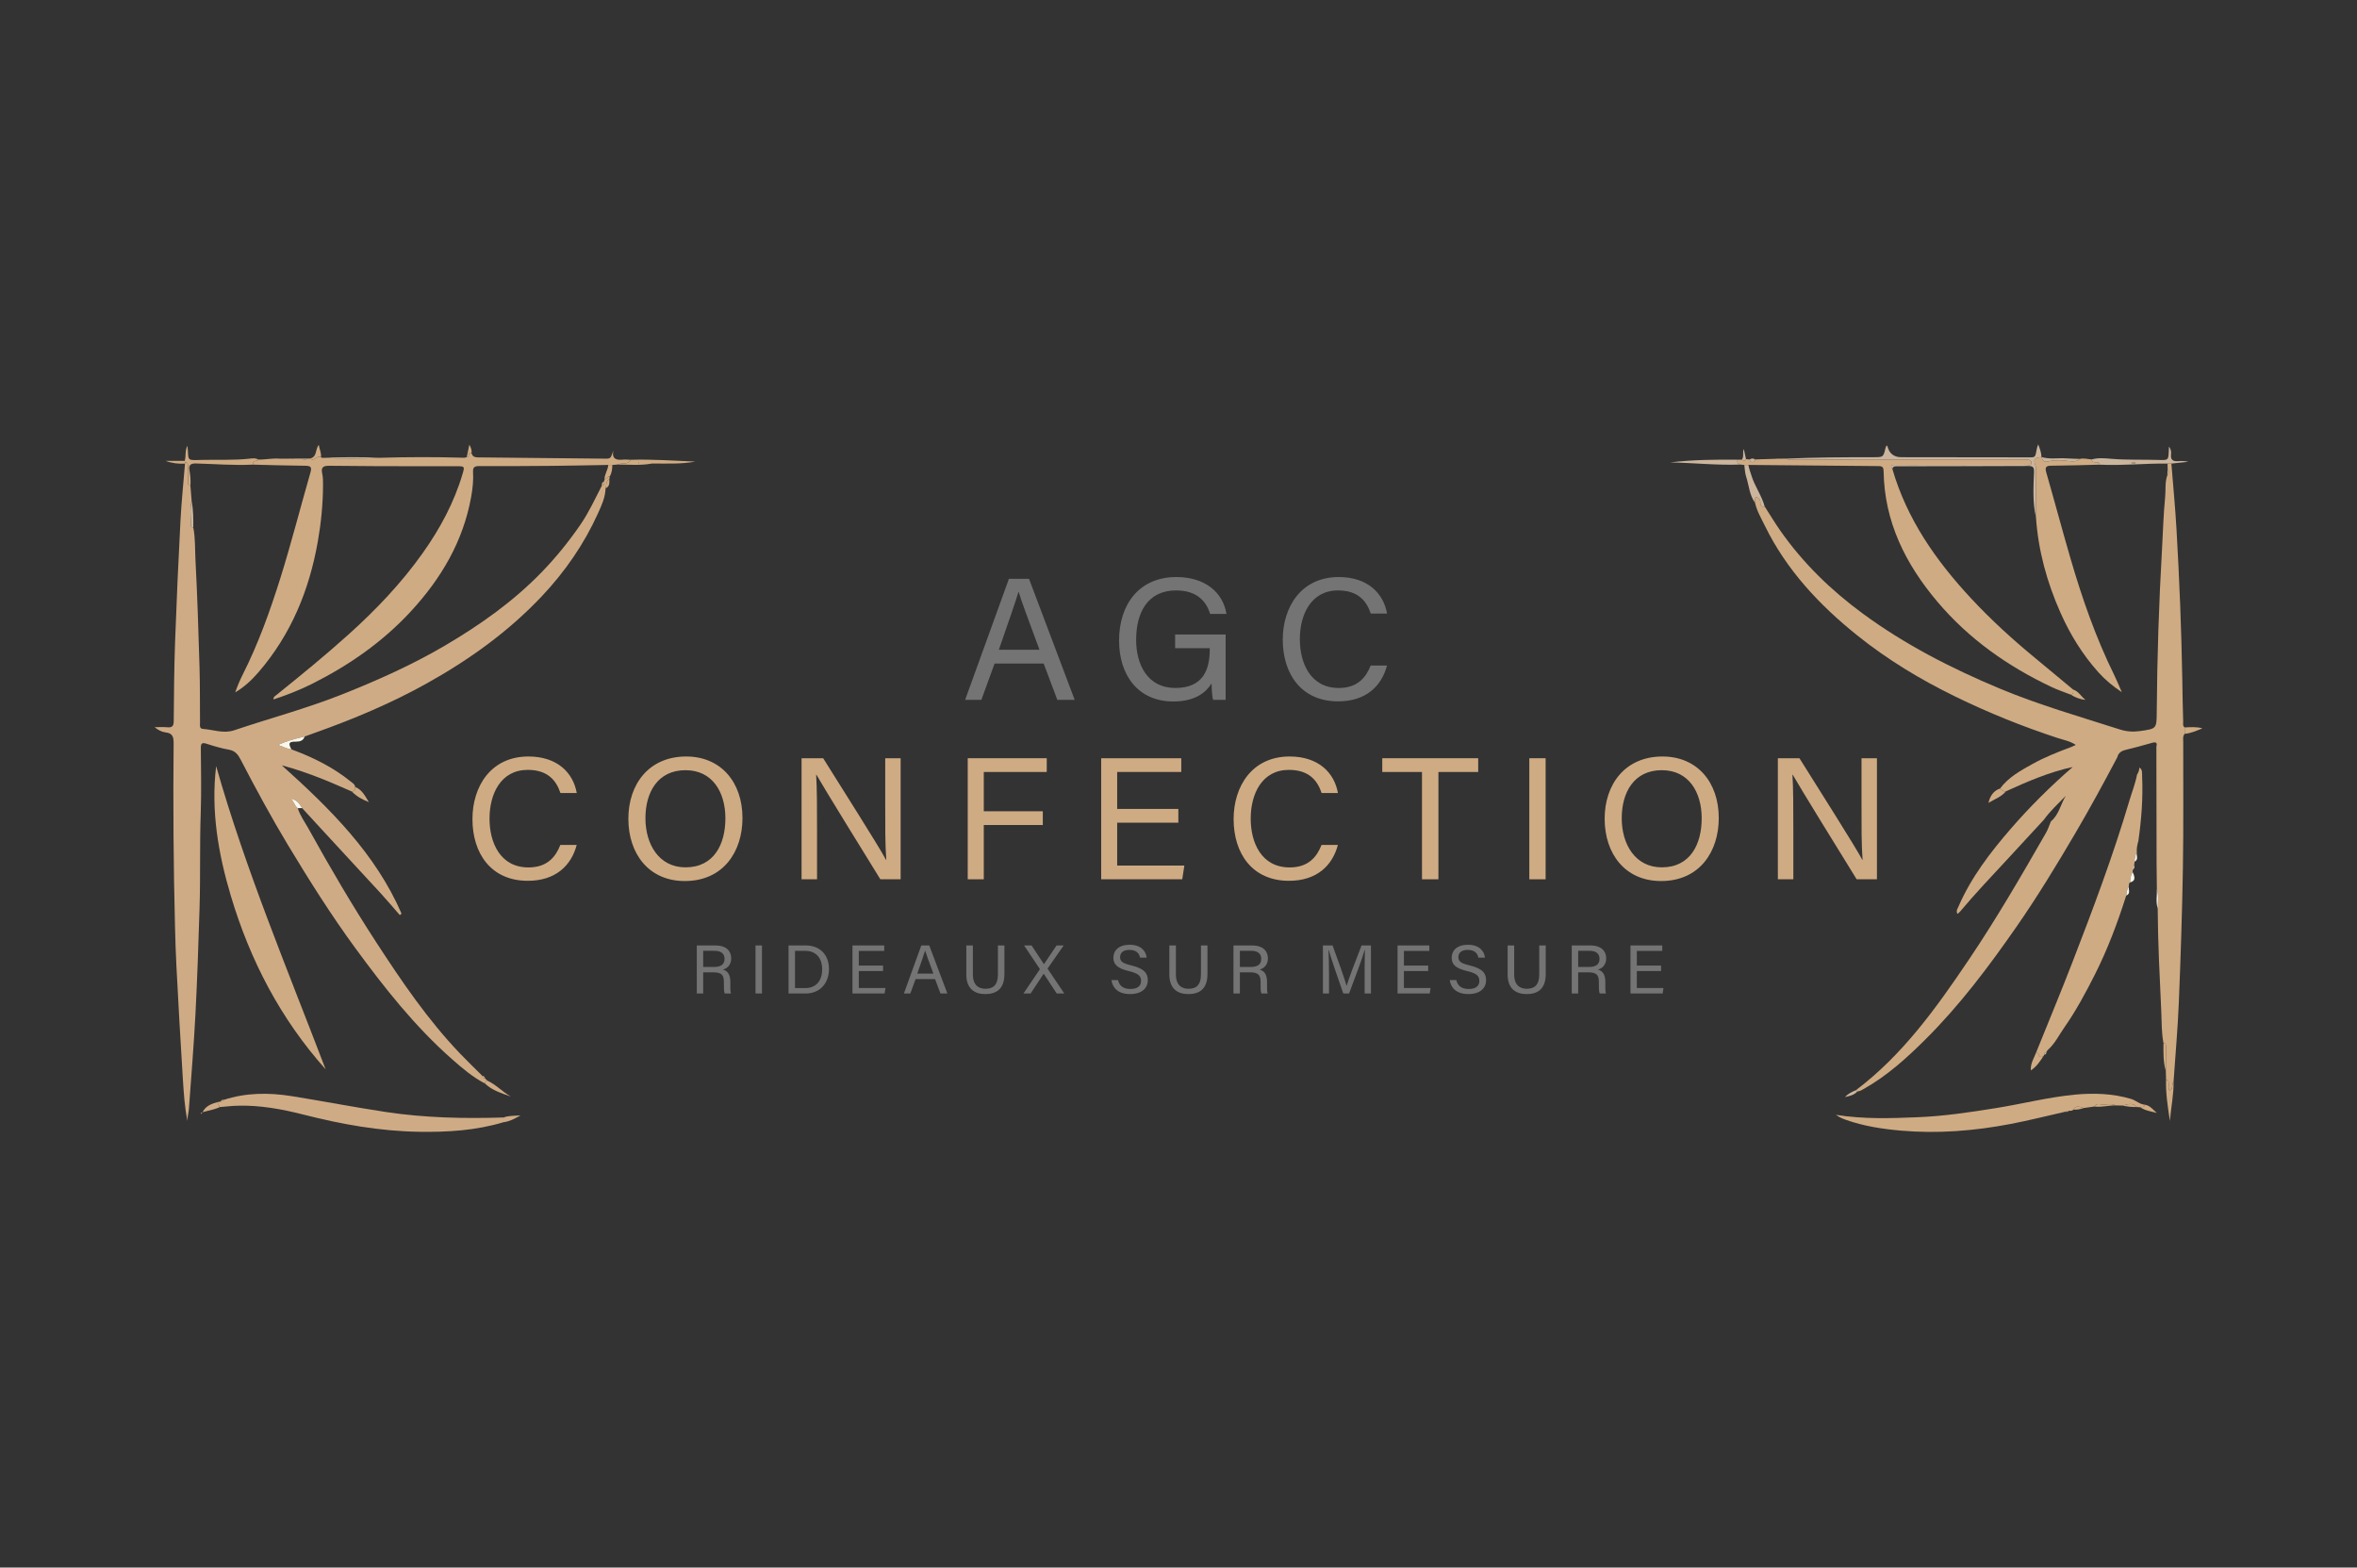 <?xml version="1.0" encoding="UTF-8"?>
<svg xmlns="http://www.w3.org/2000/svg" xmlns:xlink="http://www.w3.org/1999/xlink" id="Calque_1" data-name="Calque 1" viewBox="0 0 566.929 377.008">
  <rect x="0" y="0" width="566.929" height="377.008" fill="#333333" stroke="none"/>
  <defs>
    <style>
      .cls-1 {
        fill: none;
      }

      .cls-2 {
        fill: #cbb59d;
      }

      .cls-3 {
        fill: #faf6e9;
      }

      .cls-4 {
        fill: #cfab85;
      }

      .cls-5 {
        clip-path: url(#clippath-1);
      }

      .cls-6 {
        clip-path: url(#clippath-3);
      }

      .cls-7 {
        clip-path: url(#clippath-4);
      }

      .cls-8 {
        clip-path: url(#clippath-2);
      }

      .cls-9 {
        clip-path: url(#clippath-7);
      }

      .cls-10 {
        clip-path: url(#clippath-6);
      }

      .cls-11 {
        clip-path: url(#clippath-5);
      }

      .cls-12 {
        fill: #757474;
      }

      .cls-13 {
        fill: #cfab83;
      }

      .cls-14 {
        clip-path: url(#clippath);
      }
    </style>
    <clipPath id="clippath">
      <rect class="cls-1" x="37.184" y="106.879" width="492.561" height="165.362"></rect>
    </clipPath>
    <clipPath id="clippath-1">
      <rect class="cls-1" x="37.184" y="106.879" width="492.561" height="165.362"></rect>
    </clipPath>
    <clipPath id="clippath-2">
      <rect class="cls-1" x="37.184" y="106.879" width="492.561" height="165.362"></rect>
    </clipPath>
    <clipPath id="clippath-3">
      <rect class="cls-1" x="37.184" y="106.879" width="492.561" height="165.362"></rect>
    </clipPath>
    <clipPath id="clippath-4">
      <rect class="cls-1" x="37.184" y="106.879" width="492.561" height="165.362"></rect>
    </clipPath>
    <clipPath id="clippath-5">
      <rect class="cls-1" x="37.184" y="106.879" width="492.561" height="165.362"></rect>
    </clipPath>
    <clipPath id="clippath-6">
      <rect class="cls-1" x="37.184" y="106.879" width="492.561" height="165.362"></rect>
    </clipPath>
    <clipPath id="clippath-7">
      <rect class="cls-1" x="37.184" y="106.879" width="492.561" height="165.362"></rect>
    </clipPath>
  </defs>
  <g class="cls-14">
    <path class="cls-4" d="M116.657,259.337c.172.177.343.354.514.532-.34.127-.502.377-.522.726-2.962-1.544-5.476-3.69-7.945-5.868-8.94-7.883-16.245-17.157-23.233-26.691-5.833-7.959-11.078-16.296-16.165-24.726-4.061-6.73-7.799-13.642-11.419-20.612-.639-1.231-1.315-2.128-2.834-2.395-1.819-.32-3.611-.851-5.369-1.426-1.147-.375-1.384-.026-1.378,1.035.031,5.177.16,10.358-.023,15.529-.273,7.683-.048,15.368-.29,23.047-.266,8.454-.536,16.91-.978,25.356-.399,7.606-1.026,15.201-1.575,22.799-.071.985-.372,1.949-.35,2.961-.683-3.346-.893-6.741-1.11-10.123-.58-9.007-1.061-18.02-1.543-27.034-.172-3.233-.264-6.471-.347-9.708-.372-14.635-.463-29.273-.328-43.911.014-1.516-.187-2.489-1.958-2.687-.906-.102-1.77-.563-2.619-1.247,1.016,0,2.04-.076,3.047.02,1.188.113,1.543-.294,1.553-1.474.054-6.374.1-12.751.328-19.12.348-9.703.79-19.404,1.296-29.1.238-4.576.719-9.141,1.09-13.71.005-.112.011-.224.016-.337.772.067.696.636.699,1.152.005,1.088-.01,2.176.012,3.263.01.485-.183,1.09.576,1.252.102,1.257.202,2.515.304,3.773-.527,1.929-.162,3.89-.196,5.836-.005.279.312.382.583.427.513,2.579.386,5.21.523,7.808.454,8.604.722,17.218.976,25.831.131,4.443.076,8.891.118,13.336.005.594-.201,1.404.74,1.468,2.495.168,4.904,1.187,7.506.311,8.578-2.889,17.342-5.218,25.773-8.562,8.576-3.401,16.978-7.142,24.919-11.811,8.487-4.99,16.467-10.635,23.329-17.734,3.415-3.532,6.464-7.313,9.233-11.336,2.028-2.948,3.501-6.19,5.137-9.346.692-.102.606-.587.54-1.062.04-.169.08-.337.121-.506.524.006.665-.703,1.222-.634-.02.213-.041.425-.061.637-.996.438-.602,1.443-.909,2.163-.061,2.164-.959,4.106-1.823,6.015-3.348,7.396-7.898,14-13.51,19.943-8.057,8.534-17.473,15.285-27.722,20.993-8.419,4.69-17.274,8.427-26.352,11.676-.991.355-1.98.713-2.969,1.071-2.1.493-4.187,1.021-6.429,2.025,1.288.395,2.164.999,3.237,1.064,5.14,1.897,10.005,4.288,14.269,7.745.437.355.996.642,1.076,1.297.003.566-.14,1.026-.82,1.098-2.272-.974-4.523-1.998-6.819-2.912-3.276-1.306-6.602-2.477-10.035-3.396,11.588,10.399,22.555,21.224,28.822,35.683-.14.116-.281.232-.421.347-1.527-1.747-3.019-3.524-4.587-5.233-4.726-5.149-9.482-10.271-14.224-15.406-1.566-1.695-3.125-3.396-4.687-5.095-.581-.932-1.101-1.933-2.694-2.283.831.878.911,1.804,1.65,2.308.557,1.806,1.695,3.324,2.596,4.951,5.141,9.294,10.521,18.459,16.319,27.369,6.084,9.349,12.362,18.583,20.133,26.709,1.736,1.815,3.552,3.556,5.33,5.332.025.405.248.6.656.6"></path>
    <path class="cls-13" d="M520.383,250.864c-.488-2.47-.416-4.989-.528-7.479-.373-8.289-.82-16.578-.863-24.879.012-1.573.273-3.157-.202-4.71-.022-2.081-.046-4.161-.068-6.242-.016-9.107-.031-18.215-.046-27.321-.004-.202-.008-.405-.011-.606.231-.891.052-1.28-1.006-.973-2.125.617-4.266,1.18-6.416,1.708-1.015.25-1.728.735-1.971,1.772-3.253,6.153-6.574,12.266-10.103,18.274-4.484,7.632-9.075,15.197-14.133,22.471-6.65,9.565-13.632,18.882-21.95,27.147-4.448,4.42-9.076,8.623-14.592,11.759-.551.313-1.075.679-1.738.728-.117-.103-.232-.205-.349-.308,11.315-8.549,19.354-19.834,27.131-31.357,6.686-9.906,12.664-20.223,18.6-30.568.488-.85.778-1.811,1.16-2.721,1.956-1.623,2.333-4.118,3.578-6.149-1.826,1.881-3.753,3.637-5.269,5.754-2.843,3.079-5.684,6.159-8.529,9.235-3.921,4.238-7.909,8.418-11.614,12.844-.157.187-.371.329-.649.571-.384-.784.054-1.303.282-1.828,3.035-6.985,7.622-12.967,12.584-18.692,4.57-5.273,9.52-10.183,14.867-14.822-5.644,1.22-10.871,3.488-16.063,5.851-.623.078-.998-.328-1.396-.69,2.026-2.709,4.93-4.308,7.813-5.903,2.959-1.636,6.11-2.88,9.28-4.065.337-.126.66-.294,1.113-.498-1.404-.952-2.946-1.197-4.375-1.665-8.416-2.756-16.586-6.059-24.543-9.933-8.442-4.11-16.425-8.944-23.694-14.78-9.094-7.3-16.973-15.712-22.149-26.277-.895-1.828-1.945-3.583-2.397-5.592.114-.459-.212-1.014.311-1.423.595.307,1.021.699.976,1.406-.048.746.315,1.024,1.038.913,1.244,1.937,2.425,3.917,3.746,5.802,5.437,7.764,12.145,14.295,19.814,19.934,10.182,7.488,21.346,13.201,32.998,18.068,9.386,3.92,19.166,6.72,28.843,9.817,1.62.519,3.162.63,4.812.4,4.055-.567,4.059-.542,4.088-4.609.092-13.164.525-26.316,1.281-39.459.233-4.065.331-8.142.737-12.19.176-1.751-.094-3.555.527-5.261.506-.494.443-1.017.081-1.554-.009-.425-.018-.851-.027-1.276.306.003.612.006.919.009.416,5.244.926,10.481,1.229,15.731.701,12.129,1.195,24.267,1.402,36.418.056,3.281.089,6.569.207,9.851.018.501-.169,1.062.34,1.456.005.511.01,1.022.015,1.533-.5.587-.341,1.291-.342,1.958-.02,10.089.09,20.18-.079,30.266-.181,10.805-.54,21.609-.981,32.407-.258,6.3-.827,12.589-1.255,18.882-.464.699-.055,1.736-.897,2.348-.487-.528-.228-1.118-.277-1.65-.044-.467.03-.966-.643-1.041-.018-.698-.036-1.397-.054-2.096.017-1.874.036-3.747.05-5.62.003-.469.059-.974-.612-1.076"></path>
    <path class="cls-13" d="M113.416,108.99c.209.783.726,1.01,1.534,1.017,10.172.086,20.344.207,30.516.307,1.415.014,1.415-.014,2.047-1.955-.388,2.025.703,2.353,2.29,2.191.628-.064,1.27.018,1.906.034-.684,1.35-2.147.617-3.141,1.139-.427.035-.854.072-1.28.107l-.996-.008c-4.564.076-9.128.181-13.693.222-5.791.052-11.583.081-17.374.053-1.115-.005-1.509.321-1.443,1.417.119,1.989-.093,3.973-.442,5.927-1.914,10.726-7.228,19.729-14.589,27.677-6.769,7.308-14.834,12.916-23.748,17.377-2.952,1.477-6.035,2.679-9.218,3.727-.067-.595.323-.769.586-.98,5.914-4.752,11.791-9.543,17.428-14.615,6.634-5.967,12.758-12.383,17.906-19.652,4.147-5.856,7.523-12.107,9.556-18.998.539-1.825.494-1.842-1.372-1.843-3.081-.002-6.164.01-9.245.001-7.173-.021-14.346-.01-21.518-.112-1.5-.021-1.924.506-1.633,1.812.219.983.21,1.972.204,2.964-.024,4.495-.466,8.955-1.244,13.381-2.051,11.682-6.399,22.367-14.27,31.487-1.614,1.869-3.424,3.57-5.613,4.858.53-1.503,1.13-2.94,1.83-4.326,3.742-7.412,6.534-15.199,9.007-23.073,2.644-8.418,4.814-16.98,7.258-25.46.375-1.301.109-1.64-1.243-1.648-4.192-.029-8.384-.171-12.576-.27-.238-1.082.986-.682,1.281-1.225,1.811.061,3.603-.411,5.419-.187.11.126.211.112.305-.018.747-.004,1.494-.007,2.241-.012.109.144.213.136.313-.01.747-.003,1.494-.005,2.241-.008.42.378.841.378,1.261,0,.217-.003.433-.007.649-.012.996.89,1.674-.887,2.634-.304.106.051.213.102.318.151,4.623.219,9.247.239,13.87-.018,6.733-.201,13.465-.213,20.198-.014,0-.001.133.063.133.063l.125-.08c.144-.042.288-.084.431-.127.827.198.134-1.372,1.149-.957"></path>
    <path class="cls-13" d="M419.557,111.836c-.316-.035-.631-.071-.946-.106-.549-.212-.94-.504-.613-1.163.322-.003.643-.007.965-.011.359.151.739.461,1.008-.12.298.026.596.052.894.078.037.39.202.647.651.643.452-.004.6-.275.637-.659,1.702-.051,3.403-.102,5.105-.153.113.121.214.103.305-.027.75-.005,1.5-.011,2.249-.017.506.436,1.118.247,1.682.248,8.316.012,16.632.006,24.947.006,10.199,0,20.398.001,30.597.001.69,0,1.622-.103,1.57.824-.043.777-.953.407-1.458.41-7.967.029-15.935.026-23.903.029-2.497.001-4.994.021-7.49-.014-.861-.012-1.098.213-.592.955,3.479,12.048,10.469,22.049,18.926,31.145,4.76,5.121,9.941,9.838,15.352,14.299,3.081,2.54,6.147,5.098,9.219,7.649-.02.494.214,1.113-.617,1.206-1.519-.599-3.078-1.114-4.55-1.809-10.544-4.973-19.87-11.547-27.408-20.427-7.751-9.132-12.846-19.34-13.021-31.505-.012-.847-.217-1.21-1.152-1.217-10.456-.075-20.912-.183-31.368-.283-.329.006-.658.012-.987.018"></path>
    <path class="cls-13" d="M78.322,257.181c-10.865-12.164-18.168-26.234-22.782-41.661-3.042-10.172-4.844-20.549-3.549-31.26,7.071,24.904,17.1,48.749,26.33,72.92"></path>
    <path class="cls-13" d="M513.436,207.243c-.039.294-.078.588-.116.882-.304.273-.315.625-.277.99-.029.201-.059.402-.088.604-.459.776-.574,1.635-.624,2.51-.305.245-.271.591-.283.923-.401.695-.559,1.456-.628,2.241-2.076,6.51-4.457,12.899-7.554,19.021-2.217,4.384-4.535,8.706-7.361,12.741-1.251,1.787-2.205,3.789-3.862,5.289-.106.122-.212.245-.318.367-.011.092-.048.173-.111.243-.391.04-.551.271-.543.64-.048.1-.096.2-.143.301-1.223.848-.995-.93-1.746-.936,2.889-7.169,5.862-14.306,8.651-21.512,4.975-12.853,9.832-25.75,13.746-38.968.621-2.097,1.44-4.137,1.849-6.294.356-.499.507-1.064.565-1.661l.015-.031c.778.545.6,1.376.634,2.129.238,5.195-.167,10.354-.892,15.496-.262.908-.452,1.826-.386,2.778-.391.701-.545,1.454-.529,2.247"></path>
    <path class="cls-13" d="M500.285,110.377c.964-.255,1.901.078,2.852.117.037.641.489.695.992.687.433-.007.857.011.922.577-3.873.091-7.745.228-11.618.25-1.365.007-1.599.395-1.232,1.667,1.965,6.823,3.789,13.685,5.774,20.502,2.807,9.642,6.093,19.117,10.551,28.166.667,1.354,1.226,2.759,1.835,4.141-2.11-1.419-3.97-2.939-5.592-4.744-3.866-4.301-6.843-9.152-9.165-14.381-3.249-7.314-5.351-14.936-5.89-22.936.012-3.798.025-7.595.029-11.391.001-.307-.003-.636-.108-.919-.604-1.62-.382-1.983,1.402-2.196v.002c.225.656.541,1.333,1.376,1.107,1.332-.36,2.637-.35,4.004-.268,1.278.078,2.674.612,3.867-.382"></path>
    <path class="cls-4" d="M52.248,265.077c.268-.048.536-.097.805-.145.328.02.543-.163.733-.393,5.368-1.759,10.856-1.786,16.355-.908,7.579,1.21,15.116,2.679,22.705,3.822,9.364,1.411,18.809,1.609,28.267,1.312-.005.38-.011.76-.017,1.141-6.611,1.998-13.41,2.407-20.265,2.302-9.421-.144-18.614-1.79-27.707-4.104-5.291-1.346-10.64-2.345-16.142-2.166-1.372.044-2.739.214-4.11.326-.208-.396-.416-.792-.624-1.188"></path>
    <path class="cls-13" d="M496.805,267.373c-4.388.991-8.754,2.104-13.171,2.948-8.724,1.667-17.515,2.385-26.413,1.606-4.511-.395-8.934-1.083-13.207-2.583-.449-.157-.889-.345-1.319-.547-.277-.13-.53-.313-1.119-.667,6.769,1.076,13.201.831,19.603.579,6.348-.249,12.644-1.193,18.923-2.203,6.323-1.017,12.55-2.615,18.93-3.23,4.55-.439,9.115-.281,13.567,1.03,1.158.341,2.027,1.304,3.287,1.379-.072.687-.662.517-1.079.632l-.821-.064c-1.049-1.219-2.294-.588-3.497-.358-.541-.01-1.082-.02-1.623-.029-.947-.525-1.976-.228-2.955-.212-.709.012-1.618-.48-2.135.476-.855.119-1.708.238-2.563.358-.895-.194-1.86-.813-2.524.403-.287.341-.685.255-1.057.266-.275.072-.551.143-.827.215"></path>
    <path class="cls-2" d="M491.037,109.918c-1.784.213-2.005.575-1.402,2.196.106.282.11.611.109.919-.004,3.797-.018,7.594-.029,11.391-.839-3.593-.612-7.244-.474-10.872.048-1.253-.301-1.481-1.449-1.476-10.393.05-20.786.052-31.18.075-.556.001-1.213-.164-1.447.609-.505-.742-.268-.968.593-.956,2.496.035,4.993.016,7.49.014,7.968-.003,15.935.001,23.903-.029.506-.002,1.415.367,1.458-.41.052-.927-.88-.824-1.571-.824-10.198.001-20.397-.001-30.596-.001-8.315,0-16.631.005-24.947-.006-.564-.001-1.176.189-1.682-.248,6.942-.313,13.89-.338,20.837-.337,2.354,0,2.351-.013,2.869-2.216.046-.197.167-.377.265-.59.088.067.183.101.197.155q.664,2.651,3.351,2.649c9.871.012,19.742.037,29.614.036,2.818-.001,2.519.297,3.004-2.225.045-.235.152-.458.301-.894.435,1.118.76,2.037.787,3.039"></path>
    <path class="cls-2" d="M513.718,111.351c-.352-.249-.675-.224-1.083-.003.419.195.743.196,1.083.003M505.051,111.758c-.066-.566-.489-.584-.923-.576-.503.008-.955-.046-.992-.687,1.558-.446,3.163-.275,4.715-.144,3.807.318,7.617.151,11.423.275,2.29.075,2.291.039,2.382-2.199.013-.311.03-.622.05-1.024.45.599.573,1.225.499,1.821-.183,1.46.536,1.811,1.84,1.684.76-.074,1.535-.014,2.307.155-1.357.145-2.715.291-4.072.436-.307-.003-.613-.005-.919-.008-5.44-.065-10.867.536-16.31.268"></path>
    <path class="cls-13" d="M62.128,110.523c-.295.542-1.52.142-1.28,1.225-4.594.226-9.175-.157-13.761-.282-1.334-.037-1.733.503-1.518,1.658.23,1.233.33,2.467.234,3.717-.759-.162-.566-.767-.576-1.252-.021-1.088-.007-2.176-.012-3.263-.003-.517.073-1.086-.698-1.152-.027-.108-.055-.217-.083-.326.346-1.191.016-2.502.66-3.641.406,3.772-.57,3.496,3.906,3.4,3.6-.076,7.207.105,10.802-.27.763-.079,1.585-.252,2.328.185"></path>
    <path class="cls-2" d="M417.998,110.567c-.326.659.065.951.613,1.163-5.646.207-11.261-.41-16.902-.518,5.421-.641,10.852-.702,16.288-.645"></path>
    <path class="cls-2" d="M419.557,111.836c.329-.006.658-.012.987-.018.134.876.472,1.693.726,2.535.789,2.608,2.484,4.831,3.19,7.466-.723.11-1.085-.168-1.038-.914.045-.706-.38-1.098-.976-1.406-.523.41-.197.964-.311,1.423-1.372-1.885-1.448-4.202-2.143-6.311-.29-.879-.299-1.847-.436-2.775"></path>
    <path class="cls-13" d="M153.629,111.416c.042-.022.085-.044.128-.066-.037-.029-.073-.079-.112-.082-.04-.003-.084.039-.127.061l.11.088M148.568,111.724c.994-.522,2.457.211,3.141-1.139,5.185-.165,10.355.235,15.533.429-3.451.659-6.944.445-10.425.468-.044-.024-.088-.048-.132-.072.04.025.08.05.12.075-2.733.513-5.489.252-8.238.238"></path>
    <path class="cls-13" d="M520.999,259.656c.673.076.599.574.643,1.042.05.532-.21,1.122.278,1.65.842-.611.433-1.648.897-2.348.056,3.229-.633,6.388-.891,9.599-.497-3.311-1.027-6.6-.927-9.943"></path>
    <path class="cls-4" d="M116.648,260.594c.02-.349.182-.599.523-.726,2.103.981,3.678,2.718,5.689,3.859-2.209-.797-4.476-1.448-6.211-3.133"></path>
    <path class="cls-13" d="M481.087,189.633c.398.362.773.768,1.396.69-1.113,1.357-2.774,1.907-4.216,2.78l.011.012c.38-1.595,1.135-2.897,2.809-3.481"></path>
    <path class="cls-13" d="M84.616,190.366c.679-.072.824-.532.82-1.098,1.686.685,2.395,2.227,3.287,3.649-1.547-.6-2.961-1.366-4.107-2.551"></path>
    <path class="cls-13" d="M489.782,253.059c.752.006.524,1.784,1.746.936-.857,1.291-1.708,2.587-3.058,3.454l.013.014c-.157-1.636.754-2.968,1.299-4.403"></path>
    <path class="cls-3" d="M70.091,180.225c-1.074-.065-1.95-.669-3.237-1.064,2.242-1.003,4.329-1.532,6.429-2.025-.335.998-1.085,1.237-2.077,1.236-1.748-.003-1.922.329-1.115,1.853"></path>
    <path class="cls-2" d="M500.285,110.377c-1.193.994-2.589.459-3.867.382-1.367-.082-2.672-.092-4.004.268-.835.226-1.152-.45-1.376-1.107,1.956.597,3.969.191,5.951.323,1.097.072,2.198.091,3.297.134"></path>
    <path class="cls-4" d="M52.248,265.077c.208.396.416.792.624,1.188-1.319.619-2.765.828-4.151,1.234l.006.006c.687-1.493,2.08-1.995,3.521-2.429"></path>
    <path class="cls-13" d="M525.474,176.488c-.005-.511-.01-1.023-.014-1.533,1.428-.059,2.861-.191,4.286.218-1.4.57-2.754,1.201-4.271,1.315"></path>
    <path class="cls-2" d="M91.381,110.104c-4.623.258-9.248.237-13.87.018,4.623-.19,9.246-.23,13.87-.018"></path>
    <path class="cls-4" d="M121.096,269.907c.005-.38.012-.76.017-1.141,1.319-.497,2.72-.367,4.103-.513-1.306.742-2.598,1.473-4.12,1.655"></path>
    <path class="cls-13" d="M146.293,111.822l.996.008c-.033.979-.117,1.945-.659,2.808-.557-.068-.698.641-1.223.634-.018-1.229.842-2.238.887-3.45"></path>
    <path class="cls-13" d="M77.192,109.972c-.959-.583-1.637,1.194-2.633.305,1.785-.363,1.216-2.232,2.114-3.274.162,1.056.677,1.951.519,2.969"></path>
    <path class="cls-13" d="M514.806,266.318c.418-.116,1.008.055,1.079-.632,1.275.196,1.99,1.207,2.895,1.992-1.361-.375-2.777-.542-3.975-1.359"></path>
    <path class="cls-13" d="M520.383,250.864c.671.102.615.607.612,1.076-.014,1.873-.033,3.747-.05,5.62-.66-2.193-.57-4.448-.562-6.696"></path>
    <path class="cls-13" d="M44.432,110.848c.028.108.056.217.083.326-.006.112-.012.224-.017.337-1.574.073-3.124-.082-4.656-.662h4.589Z"></path>
    <path class="cls-3" d="M71.622,194.377c-.739-.504-.82-1.43-1.65-2.307,1.594.35,2.114,1.351,2.694,2.283-.348.007-.696.016-1.044.024"></path>
    <path class="cls-2" d="M446.407,262.205c.116.102.232.205.348.308-.799.874-1.894,1.103-2.997,1.336.748-.769,1.662-1.263,2.649-1.644"></path>
    <path class="cls-13" d="M503.775,266.132c.517-.955,1.426-.464,2.135-.476.98-.016,2.009-.313,2.955.211-1.704-.038-3.376.497-5.09.264"></path>
    <path class="cls-3" d="M512.331,212.23c.05-.874.164-1.734.623-2.51.734,1.52.564,2.202-.623,2.51"></path>
    <path class="cls-13" d="M510.488,265.896c1.203-.23,2.448-.861,3.497.358-1.182.037-2.345-.114-3.497-.358"></path>
    <path class="cls-13" d="M113.416,108.99c-1.015-.416-.322,1.155-1.149.957.198-.949.395-1.899.623-2.997.42.745.627,1.356.526,2.04"></path>
    <path class="cls-2" d="M419.971,110.436c-.269.582-.648.271-1.007.12.585-.742.091-1.674.471-2.561.192.876.365,1.659.536,2.441"></path>
    <path class="cls-3" d="M518.79,213.796c.474,1.553.213,3.137.202,4.71-.483-1.553-.138-3.14-.202-4.71"></path>
    <path class="cls-13" d="M498.688,266.892c.663-1.216,1.629-.597,2.524-.403-.815.296-1.655.435-2.524.403"></path>
    <path class="cls-13" d="M145.659,117.438c.307-.72-.087-1.725.909-2.163-.001.844.127,1.74-.909,2.163"></path>
    <path class="cls-2" d="M422.153,110.498c-.037.384-.184.655-.637.659-.449.004-.613-.252-.651-.642.425-.31.855-.32,1.288-.017"></path>
    <path class="cls-3" d="M511.42,215.394c.07-.785.227-1.546.628-2.241-.164.759.556,1.759-.628,2.241"></path>
    <path class="cls-3" d="M513.436,207.243c-.016-.792.138-1.546.529-2.247-.167.751.52,1.697-.529,2.247"></path>
    <path class="cls-2" d="M491.672,253.694c-.008-.369.152-.6.543-.64.033.388-.174.581-.543.64"></path>
    <path class="cls-2" d="M73.909,110.287c-.42.378-.841.378-1.261,0h1.261"></path>
    <path class="cls-4" d="M116.657,259.337c-.408.001-.631-.194-.656-.6.359.052.616.211.656.6"></path>
    <path class="cls-2" d="M48.721,267.499c-.107.139-.213.278-.32.417-.05-.063-.1-.126-.15-.189.159-.074.318-.147.476-.221l-.006-.007"></path>
    <path class="cls-4" d="M53.786,264.539c-.189.23-.404.412-.732.393.167-.269.343-.523.732-.393"></path>
    <path class="cls-3" d="M513.043,209.116c-.037-.365-.027-.718.277-.99.029.363.099.737-.277.99"></path>
    <path class="cls-13" d="M496.805,267.373c.276-.072.551-.142.827-.215-.213.309-.51.296-.827.215"></path>
    <path class="cls-2" d="M427.563,110.318c-.091.129-.191.148-.305.027.097-.063.198-.073.305-.027"></path>
    <path class="cls-2" d="M488.47,257.449c-.022.037-.045.073-.067.11.027-.032.054-.064.08-.096l-.013-.014"></path>
    <path class="cls-2" d="M70.406,110.295c-.1.146-.204.155-.313.01.104-.003.209-.007.313-.01"></path>
    <path class="cls-2" d="M67.852,110.317c-.094.132-.195.145-.305.019.098-.059.2-.065.305-.019"></path>
    <path class="cls-13" d="M111.836,110.074l-.125.08s-.134-.064-.133-.063c.081-.078.167-.084.258-.016"></path>
  </g>
  <polygon class="cls-2" points="478.186 193.186 478.279 193.114 478.267 193.103 478.186 193.186"></polygon>
  <g class="cls-5">
    <path class="cls-2" d="M492.326,252.812c.106-.122.211-.244.317-.366-.106.122-.211.244-.317.366"></path>
    <path class="cls-2" d="M46.106,120.615c.414,2.071.405,4.166.386,6.263-.271-.045-.587-.149-.583-.427.034-1.946-.332-3.907.196-5.836"></path>
    <path class="cls-13" d="M144.746,116.841c-.017-.45.045-.863.54-1.062.067.475.153.96-.54,1.062"></path>
    <path class="cls-2" d="M521.308,114.321c.027-.519.054-1.036.08-1.555.363.538.425,1.061-.08,1.555"></path>
    <path class="cls-13" d="M498.661,165.852c1.337.411,1.911,1.708,2.976,2.468-1.328-.108-2.493-.595-3.593-1.262.831-.093.598-.712.617-1.206"></path>
    <path class="cls-13" d="M513.718,111.352c-.34.193-.664.192-1.083-.003.408-.22.731-.246,1.083.003"></path>
    <path class="cls-13" d="M153.629,111.415c-.037-.029-.074-.058-.11-.087.042-.022.087-.064.127-.061.039.003.074.052.112.082-.043.022-.086.044-.128.066"></path>
    <path class="cls-13" d="M156.806,111.485c-.04-.025-.08-.05-.12-.075.044.024.088.048.132.072l-.012.003"></path>
    <path class="cls-12" d="M250.029,156.277c-2.82-7.652-4.37-11.718-5.01-13.937h-.043c-.723,2.47-2.455,7.392-4.727,13.937h9.78ZM239.23,159.585l-3.182,8.734h-3.905l10.535-29.116h4.829l10.987,29.116h-4.179l-3.282-8.734h-11.804Z"></path>
    <path class="cls-12" d="M294.804,168.32h-3.013c-.2-.557-.316-1.856-.373-3.946-1.289,2.068-3.839,4.34-9.188,4.34-8.53,0-13.06-6.373-13.06-14.656,0-8.718,4.857-15.273,13.784-15.273,6.871,0,11.199,3.662,12.044,8.868h-3.922c-1.006-3.254-3.381-5.649-8.207-5.649-6.869,0-9.592,5.396-9.592,11.869,0,5.999,2.748,11.592,9.43,11.592,6.627,0,8.275-4.341,8.275-9.257v-.305h-8.33v-3.308h12.151v15.724Z"></path>
    <path class="cls-12" d="M333.621,160.064c-1.313,4.942-5.056,8.62-11.769,8.62-8.847,0-13.309-6.607-13.309-14.837,0-7.909,4.467-15.063,13.457-15.063,6.977,0,10.76,3.915,11.633,8.782h-3.921c-1.06-3.171-3.192-5.563-7.87-5.563-6.525,0-9.191,5.839-9.191,11.728,0,5.714,2.534,11.734,9.361,11.734,4.561,0,6.561-2.572,7.673-5.401h3.937Z"></path>
    <path class="cls-13" d="M138.716,203.223c-1.312,4.942-5.055,8.62-11.769,8.62-8.846,0-13.308-6.607-13.308-14.836,0-7.908,4.467-15.062,13.456-15.062,6.977,0,10.761,3.915,11.633,8.782h-3.922c-1.059-3.171-3.192-5.563-7.869-5.563-6.525,0-9.192,5.838-9.192,11.727,0,5.714,2.534,11.734,9.362,11.734,4.56,0,6.56-2.572,7.672-5.402h3.937Z"></path>
    <path class="cls-13" d="M155.247,196.795c0,6.294,3.272,11.811,9.632,11.811,6.867,0,9.601-5.571,9.601-11.792,0-6.273-3.099-11.575-9.592-11.575-6.705,0-9.642,5.346-9.642,11.557M178.588,196.756c0,8.007-4.563,15.141-13.881,15.141-8.707,0-13.566-6.625-13.566-14.976,0-8.33,4.959-14.976,13.909-14.976,8.328,0,13.539,6.157,13.539,14.812"></path>
    <path class="cls-13" d="M192.801,211.479v-29.116h5.193c4.243,6.809,13.47,21.289,15.13,24.454h.057c-.285-3.737-.258-8.33-.258-13.085v-11.369h3.708v29.116h-4.878c-3.909-6.32-13.533-21.9-15.387-25.167h-.058c.212,3.316.215,8.251.215,13.507v11.66h-3.724Z"></path>
  </g>
  <polygon class="cls-13" points="232.768 182.363 251.773 182.363 251.773 185.67 236.63 185.67 236.63 195.118 250.826 195.118 250.826 198.426 236.63 198.426 236.63 211.479 232.768 211.479 232.768 182.363"></polygon>
  <polygon class="cls-13" points="283.427 197.869 268.715 197.869 268.715 208.171 284.872 208.171 284.366 211.479 264.868 211.479 264.868 182.363 284.131 182.363 284.131 185.671 268.715 185.671 268.715 194.561 283.427 194.561 283.427 197.869"></polygon>
  <g class="cls-8">
    <path class="cls-13" d="M321.8,203.223c-1.313,4.942-5.056,8.62-11.769,8.62-8.847,0-13.309-6.607-13.309-14.836,0-7.908,4.467-15.062,13.457-15.062,6.977,0,10.761,3.915,11.633,8.782h-3.921c-1.06-3.171-3.192-5.563-7.87-5.563-6.525,0-9.191,5.838-9.191,11.727,0,5.714,2.534,11.734,9.361,11.734,4.561,0,6.561-2.572,7.673-5.402h3.937Z"></path>
  </g>
  <polygon class="cls-13" points="342.033 185.671 332.479 185.671 332.479 182.363 355.55 182.363 355.55 185.671 345.983 185.671 345.983 211.479 342.033 211.479 342.033 185.671"></polygon>
  <rect class="cls-13" x="367.847" y="182.363" width="3.922" height="29.116"></rect>
  <g class="cls-6">
    <path class="cls-13" d="M390.075,196.795c0,6.294,3.272,11.811,9.631,11.811,6.868,0,9.602-5.571,9.602-11.792,0-6.273-3.098-11.575-9.592-11.575-6.705,0-9.641,5.346-9.641,11.557M413.415,196.756c0,8.007-4.562,15.141-13.881,15.141-8.707,0-13.566-6.625-13.566-14.976,0-8.33,4.96-14.976,13.91-14.976,8.328,0,13.537,6.157,13.537,14.812"></path>
    <path class="cls-13" d="M427.629,211.479v-29.116h5.193c4.243,6.809,13.471,21.289,15.13,24.454h.057c-.286-3.737-.257-8.33-.257-13.085v-11.369h3.708v29.116h-4.878c-3.911-6.32-13.533-21.9-15.389-25.167h-.057c.213,3.316.215,8.251.215,13.507v11.66h-3.724Z"></path>
    <path class="cls-12" d="M169.141,232.567h2.552c1.794,0,2.582-.664,2.582-1.962,0-1.229-.813-1.925-2.406-1.925h-2.728v3.887ZM169.141,233.856v5.088h-1.543v-11.552h4.587c2.411,0,3.696,1.287,3.696,3.091,0,1.501-.876,2.412-2,2.717.957.253,1.791.956,1.791,2.961v.495c0,.796-.037,1.804.158,2.288h-1.513c-.213-.498-.198-1.398-.198-2.482v-.247c0-1.644-.472-2.359-2.577-2.359h-2.399Z"></path>
  </g>
  <rect class="cls-12" x="181.722" y="227.392" width="1.556" height="11.552"></rect>
  <g class="cls-7">
    <path class="cls-12" d="M191.226,237.644h2.462c2.763,0,4.076-1.948,4.076-4.561,0-2.281-1.198-4.39-4.07-4.39h-2.468v8.951ZM189.669,227.392h4.194c3.299,0,5.53,2.213,5.53,5.659,0,3.417-2.175,5.893-5.583,5.893h-4.142v-11.552Z"></path>
  </g>
  <polygon class="cls-12" points="212.405 233.544 206.568 233.544 206.568 237.631 212.979 237.631 212.778 238.944 205.042 238.944 205.042 227.391 212.684 227.391 212.684 228.705 206.568 228.705 206.568 232.231 212.405 232.231 212.405 233.544"></polygon>
  <g class="cls-11">
    <path class="cls-12" d="M224.513,234.166c-1.119-3.036-1.734-4.649-1.988-5.529h-.016c-.287.98-.974,2.933-1.876,5.529h3.88ZM220.229,235.479l-1.263,3.465h-1.549l4.18-11.552h1.916l4.359,11.552h-1.659l-1.302-3.465h-4.683Z"></path>
    <path class="cls-12" d="M234.005,227.392v6.952c0,2.729,1.52,3.468,3.024,3.468,1.758,0,2.998-.796,2.998-3.468v-6.952h1.567v6.873c0,3.749-2.106,4.824-4.6,4.824-2.448,0-4.567-1.163-4.567-4.715v-6.981h1.578Z"></path>
  </g>
  <polygon class="cls-12" points="254.175 238.944 251.046 234.195 251.029 234.195 247.898 238.944 246.172 238.944 250.138 233.092 246.317 227.392 248.127 227.392 251.087 231.886 251.104 231.886 254.14 227.392 255.848 227.392 251.962 232.961 255.989 238.944 254.175 238.944"></polygon>
  <g class="cls-10">
    <path class="cls-12" d="M268.922,235.728c.319,1.386,1.281,2.134,2.981,2.134,1.831,0,2.556-.846,2.556-1.936,0-1.158-.579-1.808-2.932-2.368-2.765-.662-3.725-1.595-3.725-3.218,0-1.717,1.286-3.115,3.905-3.115,2.795,0,3.945,1.59,4.103,3.107h-1.584c-.209-1.028-.863-1.871-2.575-1.871-1.429,0-2.232.634-2.232,1.734,0,1.085.662,1.513,2.72,2.001,3.346.802,3.938,2.084,3.938,3.567,0,1.864-1.403,3.323-4.273,3.323-2.952,0-4.223-1.587-4.465-3.36h1.584Z"></path>
    <path class="cls-12" d="M282.84,227.392v6.952c0,2.729,1.52,3.468,3.023,3.468,1.759,0,3-.796,3-3.468v-6.952h1.566v6.873c0,3.749-2.106,4.824-4.6,4.824-2.447,0-4.566-1.163-4.566-4.715v-6.981h1.578Z"></path>
    <path class="cls-12" d="M298.23,232.567h2.553c1.794,0,2.582-.664,2.582-1.962,0-1.229-.812-1.925-2.407-1.925h-2.728v3.887ZM298.23,233.856v5.088h-1.543v-11.552h4.587c2.411,0,3.697,1.287,3.697,3.091,0,1.501-.877,2.412-2.001,2.717.957.253,1.791.956,1.791,2.961v.495c0,.796-.037,1.804.158,2.288h-1.513c-.215-.498-.199-1.398-.199-2.482v-.247c0-1.644-.472-2.359-2.576-2.359h-2.401Z"></path>
    <path class="cls-12" d="M328.233,234.021c0-2.144.022-4.326.073-5.541h-.063c-.502,1.873-2.401,6.831-3.747,10.465h-1.396c-1.016-2.957-2.982-8.516-3.51-10.488h-.052c.091,1.335.129,3.9.129,5.881v4.607h-1.466v-11.553h2.322c1.333,3.585,2.961,8.211,3.364,9.682h.029c.275-1.111,2.2-6.189,3.58-9.682h2.257v11.553h-1.52v-4.924Z"></path>
  </g>
  <polygon class="cls-12" points="343.52 233.544 337.682 233.544 337.682 237.631 344.094 237.631 343.893 238.944 336.156 238.944 336.156 227.391 343.799 227.391 343.799 228.705 337.682 228.705 337.682 232.231 343.52 232.231 343.52 233.544"></polygon>
  <g class="cls-9">
    <path class="cls-12" d="M350.291,235.728c.318,1.386,1.281,2.134,2.982,2.134,1.831,0,2.555-.846,2.555-1.936,0-1.158-.579-1.808-2.931-2.368-2.765-.662-3.725-1.595-3.725-3.218,0-1.717,1.286-3.115,3.905-3.115,2.795,0,3.945,1.59,4.103,3.107h-1.584c-.21-1.028-.863-1.871-2.575-1.871-1.429,0-2.231.634-2.231,1.734,0,1.085.662,1.513,2.719,2.001,3.347.802,3.938,2.084,3.938,3.567,0,1.864-1.403,3.323-4.273,3.323-2.952,0-4.222-1.587-4.466-3.36h1.584Z"></path>
    <path class="cls-12" d="M364.208,227.392v6.952c0,2.729,1.52,3.468,3.022,3.468,1.759,0,3-.796,3-3.468v-6.952h1.567v6.873c0,3.749-2.106,4.824-4.6,4.824-2.447,0-4.566-1.163-4.566-4.715v-6.981h1.578Z"></path>
    <path class="cls-12" d="M379.598,232.567h2.553c1.794,0,2.582-.664,2.582-1.962,0-1.229-.812-1.925-2.407-1.925h-2.728v3.887ZM379.598,233.856v5.088h-1.543v-11.552h4.587c2.411,0,3.697,1.287,3.697,3.091,0,1.501-.877,2.412-2.001,2.717.957.253,1.791.956,1.791,2.961v.495c0,.796-.037,1.804.158,2.288h-1.513c-.214-.498-.198-1.398-.198-2.482v-.247c0-1.644-.473-2.359-2.577-2.359h-2.401Z"></path>
  </g>
  <polygon class="cls-12" points="399.543 233.544 393.705 233.544 393.705 237.631 400.116 237.631 399.915 238.944 392.179 238.944 392.179 227.391 399.821 227.391 399.821 228.705 393.705 228.705 393.705 232.231 399.543 232.231 399.543 233.544"></polygon>
</svg>
